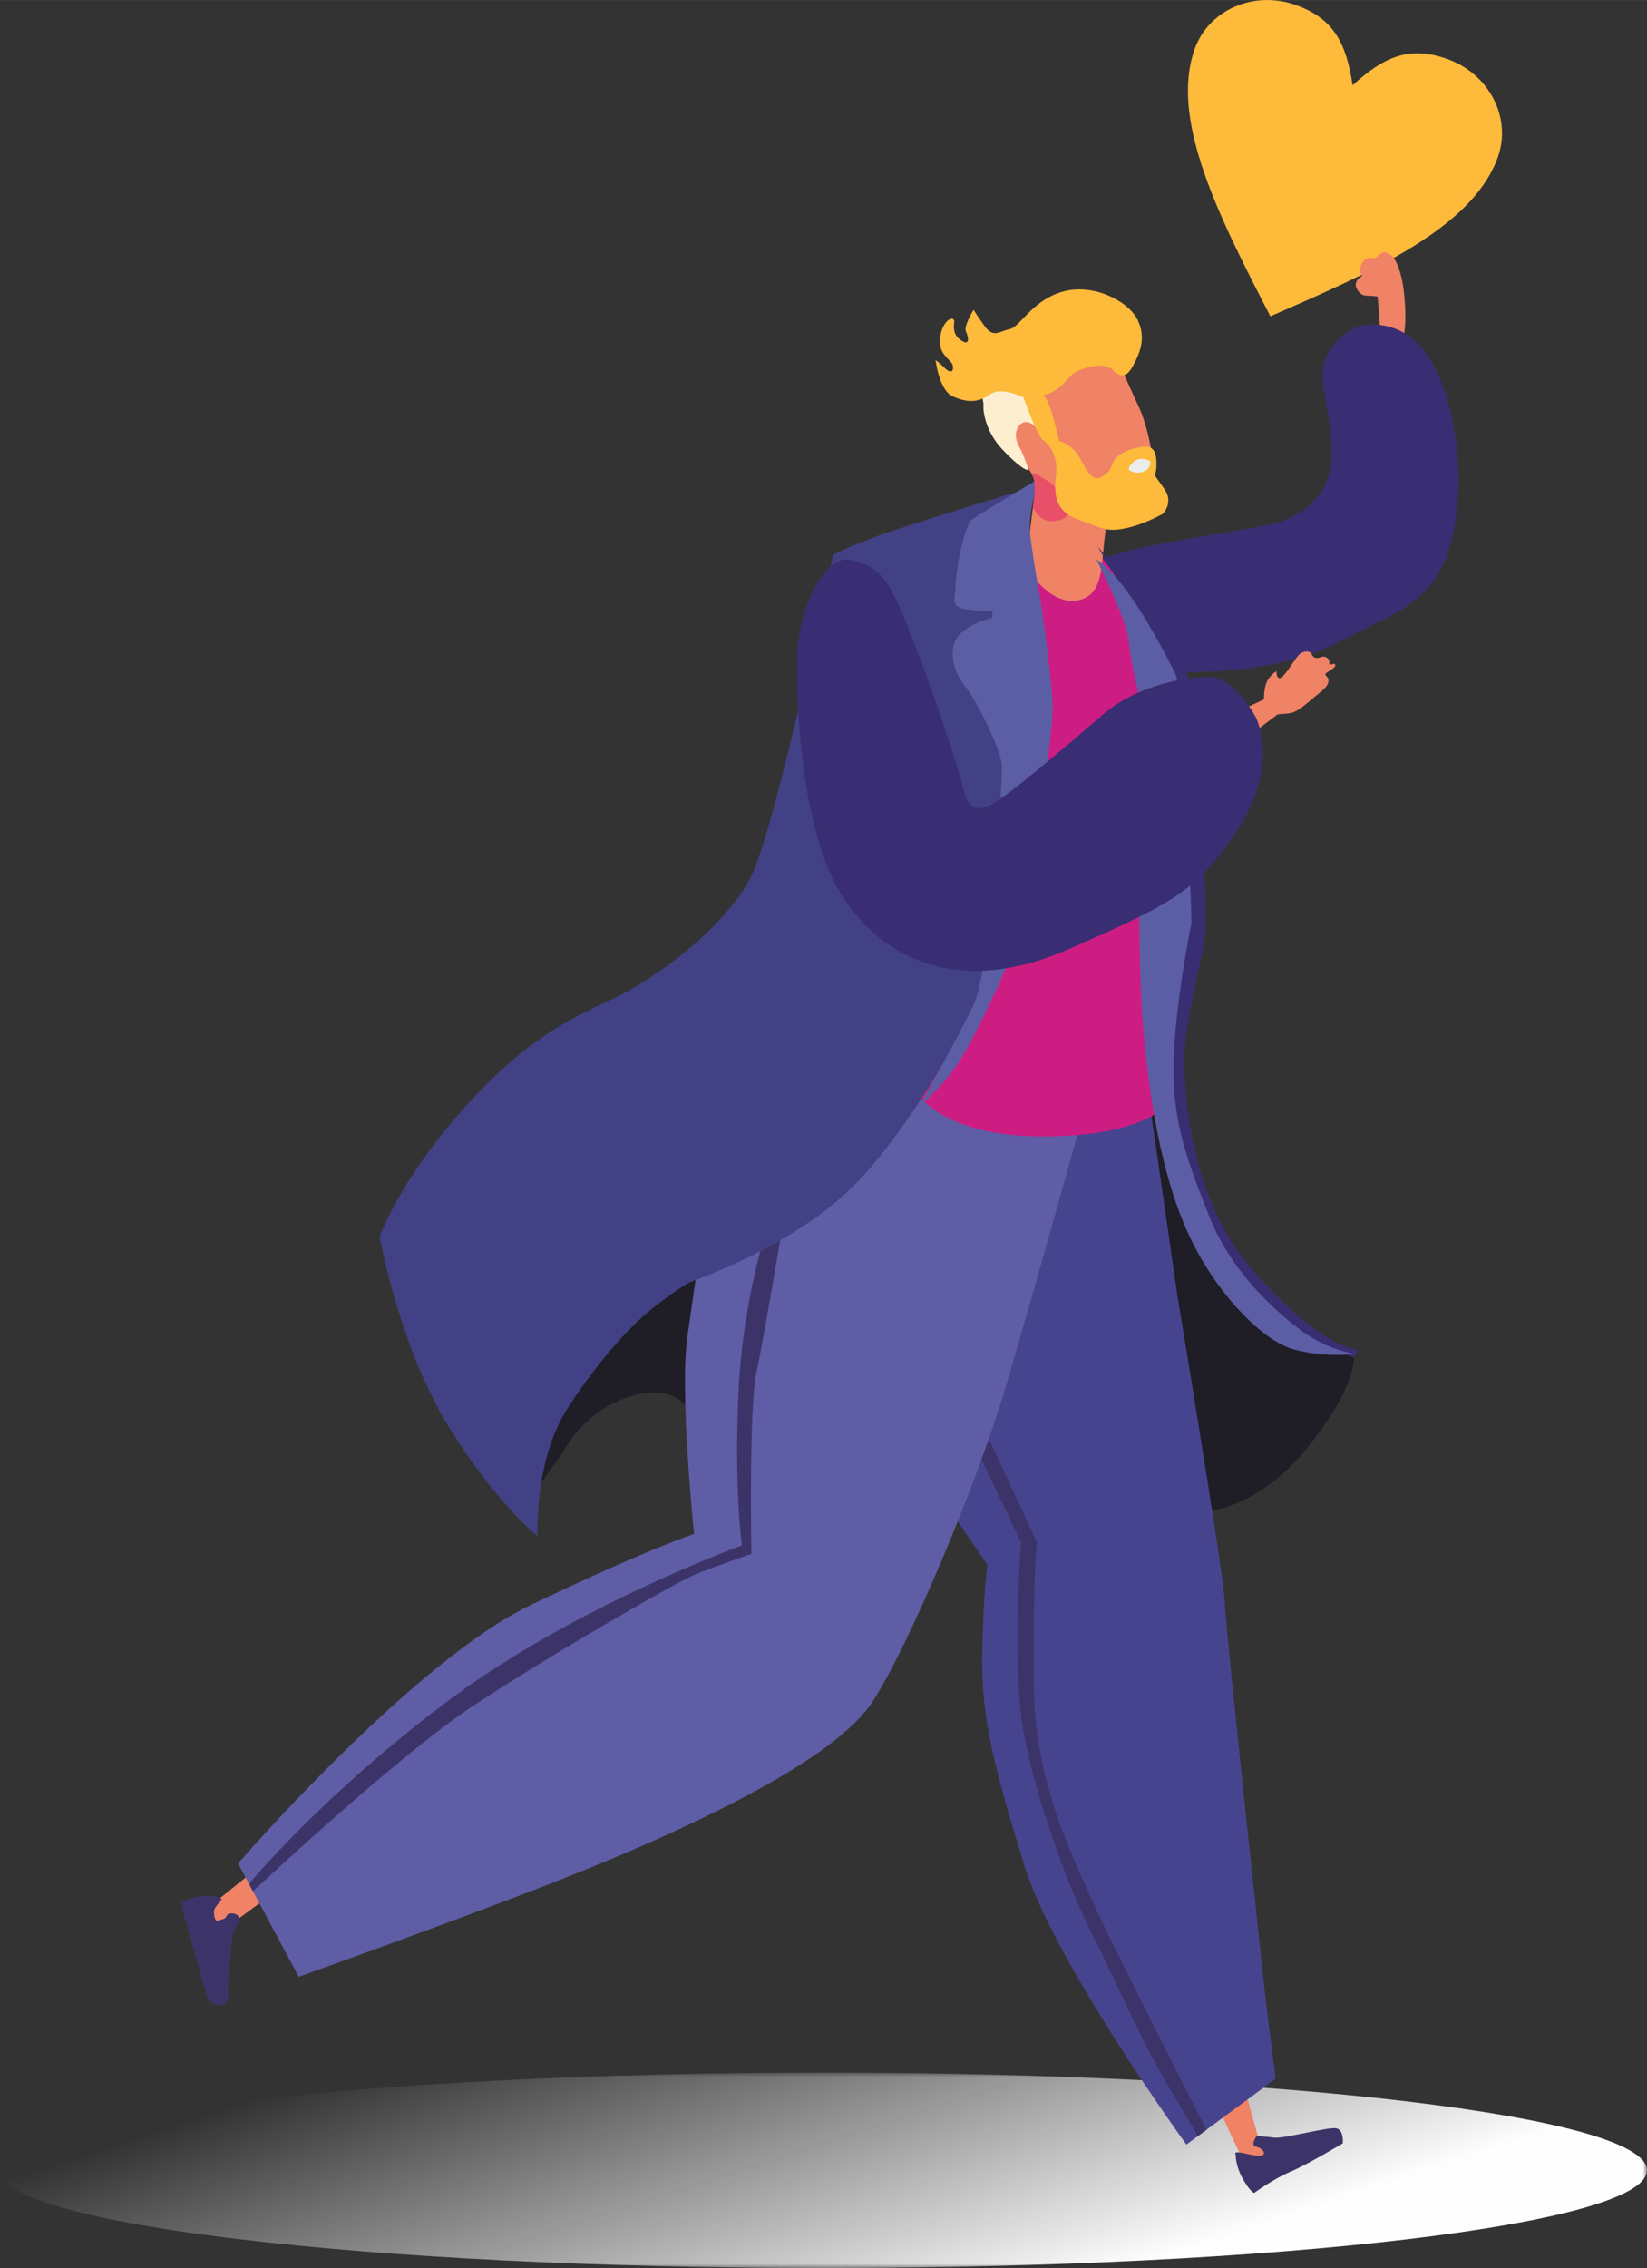 <?xml version="1.0" encoding="UTF-8"?> <!-- Creator: CorelDRAW 2020 (64-Bit) --> <svg xmlns="http://www.w3.org/2000/svg" xmlns:xlink="http://www.w3.org/1999/xlink" xmlns:xodm="http://www.corel.com/coreldraw/odm/2003" xml:space="preserve" width="22.423mm" height="30.864mm" style="shape-rendering:geometricPrecision; text-rendering:geometricPrecision; image-rendering:optimizeQuality; fill-rule:evenodd; clip-rule:evenodd" viewBox="0 0 361.39 497.42"><rect x="0" y="0" width="361.39" height="497.42" fill="#333333" stroke="none"/> <defs> <style type="text/css"> <![CDATA[ .fil0 {fill:#FEFEFE} .fil16 {fill:#EBECEC} .fil2 {fill:#F08266} .fil9 {fill:#CE1D82} .fil8 {fill:#5E5DA5} .fil11 {fill:#5B5EA5} .fil6 {fill:#47448F} .fil10 {fill:#424185} .fil4 {fill:#3C3469} .fil7 {fill:#3C3469} .fil3 {fill:#392E73} .fil12 {fill:#392E73} .fil5 {fill:#1F1D25} .fil14 {fill:#E84F69} .fil13 {fill:#FDEECF} .fil15 {fill:#FEBA3B} .fil1 {fill:#FEBA3B;fill-rule:nonzero} ]]> </style> <mask id="id0"> <linearGradient id="id1" gradientUnits="userSpaceOnUse" x1="181.57" y1="518.66" x2="152.39" y2="428.78"> <stop offset="0" style="stop-opacity:1; stop-color:white"></stop> <stop offset="1" style="stop-opacity:0; stop-color:white"></stop> </linearGradient> <rect style="fill:url(#id1)" y="454.56" width="361.39" height="42.86"></rect> </mask> </defs> <g id="Слой_x0020_1">  <path class="fil0" style="mask:url(#id0)" d="M180.69 454.56c99.79,0 180.69,9.6 180.69,21.43 0,11.84 -80.9,21.43 -180.69,21.43 -99.79,0 -180.69,-9.59 -180.69,-21.43 0,-11.84 80.9,-21.43 180.69,-21.43z"></path> <g id="_1912351268720"> <path class="fil1" d="M296.79 18.71c-1.38,-9.28 -4.15,-14.65 -12.47,-17.62 -9.18,-3.27 -19.12,1.06 -22.18,9.66 -5.55,15.59 5.52,37.11 16.6,58.62 22.19,-9.66 44.37,-19.33 49.93,-34.92 3.07,-8.61 -1.89,-18.24 -11.08,-21.51 -8.32,-2.97 -13.87,-0.55 -20.8,5.76z"></path> <path class="fil2" d="M301.72 56.68c0,0 -1.77,-0.78 -2.78,0.92 -1,1.7 -0.1,3.01 -0.1,3.01 0,0 -0.93,0.2 -1.3,1.41 -0.36,1.21 1,2.85 2.24,2.83 1.25,-0.02 2.5,0.18 2.5,0.18 0,0 0.35,3.96 0.45,5.72 0.1,1.76 0.31,6.31 0.04,8 -0.27,1.69 -1.13,3.17 0.41,3.22 1.54,0.05 3.69,-4.09 4.66,-7.63 0.98,-3.54 0.38,-9.18 0.05,-11.53 -0.33,-2.34 -1.41,-6.22 -2.81,-6.93 -1.41,-0.71 -1.19,-1.08 -3.37,0.78z"></path> <path class="fil3" d="M244.99 121.51c-13.59,4.15 -15.33,5.94 -17.48,11.74 -2.14,5.8 9.76,12.88 21.53,13.75 11.78,0.87 30.96,1.11 45.07,-6.4 14.11,-7.52 25.41,-8.7 25.93,-35 0.14,-7.26 -2.14,-36.37 -20.68,-34.3 -3.71,0.41 -7.65,4.74 -8.71,7.86 -2.82,8.31 9.94,27.37 -9.19,35.11 -3.87,1.57 -26.78,4.28 -36.48,7.24z"></path> <polygon class="fil2" points="273.32,458.79 276.35,469.75 278.98,471.51 277.65,474.39 273.33,475.12 269.6,467.12 267.56,462.56 "></polygon> <path class="fil4" d="M271.13 472.58c0,0 -0.06,2.39 1.58,5.29 1.63,2.9 2.49,3.08 2.49,3.08 0,0 4.1,-3.03 7.89,-4.63 3.79,-1.59 11.54,-6.25 11.54,-6.25 0,0 0.32,-2.93 -1.4,-3.3 -1.72,-0.37 -11.6,2.33 -13.64,2.05 -2.04,-0.28 -3.82,-0.36 -3.82,-0.36 0,0 -1.64,2.05 -0.06,2.39 1.58,0.34 2.31,1.84 0.78,1.97 -1.53,0.13 -6.26,-1.63 -5.35,-0.24z"></path> <polygon class="fil2" points="58.75,416.09 50.66,422.03 46.7,422.31 45.08,418.29 48.09,416.45 55.89,410.16 "></polygon> <path class="fil4" d="M45.67 438.75l-5.6 -19.88 -0.39 -1.71c0,0 4,-1.62 5.95,-1.4 1.94,0.23 3.3,0.44 2.9,0.99 -0.4,0.55 -1.64,1.7 -1.59,2.53 0.05,0.83 0.09,2.23 1.06,1.91 0.97,-0.32 1.5,-0.32 1.82,-1.15 0.33,-0.83 3.91,-0.48 2.25,2.04 -1.66,2.52 -1.68,10.37 -1.68,10.37 0,0 -0.61,3.92 -0.34,4.96 0.27,1.03 -0.62,3.96 -4.38,1.34z"></path> <path class="fil5" d="M251.59 242.57l4.43 72.98 9.39 15.81c0,0 11.13,-0.79 21.8,-14.27 10.68,-13.49 9.83,-19.37 9.83,-19.37l-19.4 -7.58 -17.07 -26.29 -5.83 -22.7 -3.16 1.43z"></path> <path class="fil5" d="M155.8 275.91l-2.85 30.31 -0.48 5.08c0,0 -2.6,-8.21 -13.44,-5.26 -10.83,2.95 -15.37,12.26 -15.37,12.26l-5.99 8.41 -1.34 -18.37 24.91 -27.49 14.55 -4.93z"></path> <path class="fil6" d="M252.05 240.47l6.37 44.13c0,0 10.22,61.3 10.35,67.03 0.13,5.73 8.95,87 8.95,87l2.18 17.27 -19.58 14.44c0,0 -29.02,-39.94 -35.58,-61.3 -6.56,-21.36 -9.48,-32.33 -9.22,-46.23 0.26,-13.9 1.16,-19.56 1.16,-19.56 0,0 -5.71,-8.42 -10.3,-15.1 -4.58,-6.68 11.32,-26.41 11.32,-26.41l17.52 -56.91 17.95 -2.98 -1.12 -1.38z"></path> <path class="fil7" d="M240.93 426.74c0,0 9.6,20.5 12.75,26.13 3.16,5.62 9.15,15.62 9.15,15.62l1.91 -1.41c0,0 -21.29,-41.6 -24.51,-49.04 -3.22,-7.44 -13.01,-25.58 -13.35,-47.27 -0.34,-21.68 0.63,-32.58 0.63,-32.58l-10.91 -23.48 -1.7 4.44 9.13 19.13c0,0 -2.09,26.04 0.51,41.3 2.61,15.26 11.11,37.71 16.38,47.16z"></path> <path class="fil8" d="M238.59 241.03c0,0 -11.69,42.24 -18,63.41 -6.3,21.17 -20.89,55.88 -29,68.57 -8.1,12.68 -38.1,26.71 -60.15,35.83 -22.05,9.12 -65.89,24.7 -65.89,24.7l-13.32 -24.86c0,0 38.28,-44.27 64.34,-56.74 26.07,-12.46 35.72,-15.51 35.72,-15.51 0,0 -3.19,-30.85 -1.49,-43.09 1.71,-12.24 2.7,-18.34 2.7,-18.34l22.45 -18.03 18.78 -17.02 26.81 4.5 17.05 -3.42z"></path> <path class="fil7" d="M168.76 267.88c0,0 -5.67,16.05 -6.7,37.14 -1.04,21.09 0.73,33.93 0.73,33.93 0,0 -36.4,13.11 -64.24,33.9 -27.84,20.79 -43.91,40.31 -43.91,40.31l0.87 1.62c0,0 31.46,-29.47 47.89,-40.38 16.43,-10.91 44.67,-27.26 49.27,-29.14 4.6,-1.87 12.2,-4.46 12.2,-4.46 0,0 -0.58,-31.8 1.1,-39.69 1.68,-7.9 6.04,-33.99 6.04,-33.99l-3.25 0.75z"></path> <path class="fil9" d="M232.2 121.9l-7.86 -1.83 -4.12 70.86 -19.68 48.04c0,0 5.38,10 27.08,10.26 21.71,0.27 27.62,-6.22 27.62,-6.22l-2.18 -49.15 -2.14 -48.48 -6.37 -19.44 -4.82 -6.28 -6.12 -1.23 -1.42 3.46z"></path> <path class="fil2" d="M223.96 101.06c0,0 3.97,2.81 3.12,7.46 -0.85,4.65 -1.89,15.85 -1.89,15.85 0,0 5.12,8.74 11.57,7.25 6.45,-1.49 4.37,-10.12 6.48,-18.68 2.11,-8.56 10.16,-8.67 10.16,-8.67 0,0 -0.8,-9.07 -3.42,-14.82 -2.62,-5.75 -5.55,-12.16 -5.55,-12.16l-20.31 6.89 -2.84 11.32 2.68 5.55z"></path> <path class="fil10" d="M224.09 107.55c0,0 -26.72,8.12 -33.01,10.53 -6.29,2.41 -8.28,3.64 -8.28,3.64 0,0 -12.56,59.38 -17.87,70.26 -5.32,10.87 -20.53,22.42 -30.45,27.06 -9.92,4.64 -19.15,8.9 -32.93,24.28 -13.78,15.38 -18.25,27.93 -18.25,27.93 0,0 4.42,24.35 15.15,41.65 10.73,17.29 19.51,23.96 19.51,23.96 0,0 -0.8,-16.68 6.67,-28.15 7.47,-11.47 14.67,-18.86 19.6,-22.62 4.93,-3.76 7.2,-4.92 7.2,-4.92 0,0 19.49,-6.59 33.14,-18.54 13.65,-11.95 26.86,-37.36 26.86,-37.36l13.03 -28.75 1.41 -41.87 -0.11 -28.39 -3.29 -11.35 1.63 -7.37z"></path> <path class="fil11" d="M226.48 105.86c0,0 -11.43,6.8 -13.2,8.07 -1.77,1.27 -3.64,11.83 -3.6,14.47 0.04,2.63 -1.46,4.71 2.41,5.24 3.87,0.52 5.7,0.39 5.7,0.39l-0.09 1.48c0,0 -5.92,1.37 -7.79,4.5 -1.87,3.13 -0.45,7.78 1.94,10.62 2.4,2.84 7.78,13.88 7.98,17.15 0.21,3.27 -2.38,44.9 -6.36,52.97 -3.99,8.08 -11.84,22.01 -11.84,22.01 0,0 4.41,-3.79 7.79,-8.4 3.38,-4.61 11.39,-21.07 13.46,-27.98 2.07,-6.91 8.59,-44.56 8.06,-52.63 -0.54,-8.07 -2.5,-21.39 -2.5,-21.39 0,0 -1.65,-8.84 -2.4,-15.15 -0.76,-6.31 3.22,-13.72 0.45,-11.36z"></path> <path class="fil12" d="M240.75 119.67c0,0 10.78,13.55 14.97,20.29 4.19,6.75 5.68,9.62 5.68,9.62 0,0 4.26,50.51 2.86,57.11 -1.41,6.6 -1.41,6.6 -1.41,6.6 0,0 -2.38,11.2 -2.81,15.31 -0.43,4.11 -0.87,31.63 14.4,49.44 15.27,17.81 23.62,18.08 23.62,18.08l-1.02 1.59 -13.55 -5.3 -18.37 -21.57 -9.89 -27.83 2.28 -76.49 -4.21 -25.36 -12.55 -21.5z"></path> <path class="fil11" d="M240.57 122.7c0,0 6.58,12.8 7.12,18.02 0.54,5.22 2.53,13.15 2.53,13.15 0,0 -0.91,52.26 0.46,69.43 1.37,17.17 4.05,33.88 9.85,46.82 5.8,12.94 16.23,23.87 23.32,25.82 7.09,1.96 13.7,0.97 13.7,0.97 0,0 -6,-0.44 -12.65,-5.55 -6.65,-5.11 -15.21,-13.52 -19.59,-24.66 -4.38,-11.14 -8.03,-20.1 -7.81,-33.11 0.22,-13.01 3.95,-31.28 3.95,-31.28 0,0 -1.51,-50.75 -3.65,-54.81 -2.14,-4.06 -10.23,-20.34 -17.24,-24.81z"></path> <path class="fil2" d="M272.93 155.45l4.42 -2.06c0,0 -0.1,-2.72 0.83,-4.25 0.93,-1.53 1.91,-1.92 1.91,-1.92 0,0 -0.04,1.94 0.98,1.41 1.01,-0.54 2.84,-3.82 3.82,-4.89 0.98,-1.07 2.56,-1.11 2.91,-0.28 0.35,0.83 1.05,1.05 2.04,0.66 0.98,-0.39 2.02,0.35 1.83,1.29 -0.2,0.93 1.36,-0.39 1.32,0.51 -0.04,0.89 -2.67,1.61 -2.11,2.18 0.55,0.57 1.54,1.6 -1.26,3.78 -2.79,2.18 -4.69,4.4 -6.98,4.59 -2.29,0.19 -2.29,0.19 -2.29,0.19l-5.36 4.04 -2.04 -5.24z"></path> <path class="fil3" d="M207.39 160.19c0,0 -2.3,-7.54 -7.43,-20.79 -5.13,-13.25 -7.04,-14.86 -12.98,-16.57 -5.94,-1.71 -12.13,10.67 -12.14,22.48 -0,11.81 1.32,37.5 9.85,51.02 8.53,13.52 25.23,22.48 49.37,12.01 24.14,-10.47 28.81,-13.38 37.17,-25.86 8.36,-12.48 5.9,-22.46 4.04,-25.7 -1.86,-3.25 -5.28,-7.28 -8.48,-8.11 -3.2,-0.83 -16.39,0.86 -24.47,7.77 -8.08,6.91 -22.33,19.26 -25.57,20.37 -3.24,1.11 -4.47,0.18 -5.52,-4.4 -1.05,-4.58 -3.85,-12.22 -3.85,-12.22z"></path> <path class="fil13" d="M227.81 94.35c0,0 -1.9,-2.75 -3.72,-1.46 -1.82,1.29 -1.1,4.12 -0.56,4.92 0.55,0.79 1.73,3.69 2.04,4.87 0.31,1.17 -2.33,-0.57 -5.73,-4.22 -3.4,-3.66 -4.13,-7.87 -4.05,-9.38 0.09,-1.51 -0.9,-3.89 -0.9,-3.89l4.87 -0.56 4 1 2.58 0.96 1.48 7.77z"></path> <path class="fil14" d="M234.47 112.49c0,0 -0.07,1.5 -3.37,1.8 -3.3,0.29 -4.48,-3.24 -4.48,-3.24 0,0 0.98,-5 -0.04,-6.69 -1.01,-1.69 2.99,0.88 4,1.61 1.01,0.73 5.21,5.55 3.89,6.52z"></path> <path class="fil15" d="M239.41 80.41c0,0 3.19,-0.81 4.75,0.72 1.56,1.53 2.9,1.94 4.41,-0.83 1.51,-2.77 3.03,-6.2 0.99,-10.26 -2.05,-4.06 -9.74,-8.01 -16.46,-6.06 -6.72,1.95 -9.23,7.73 -11.6,8.22 -2.37,0.49 -3.51,2.02 -5.51,-0.76 -2,-2.78 -2.35,-3.51 -2.35,-3.51 0,0 -2.25,3.61 -1.7,4.74 0.54,1.12 0.94,3.13 -0.75,2.16 -1.7,-0.97 -2.07,-2.42 -1.82,-4.09 0.25,-1.67 -2.42,-0.95 -3.06,3.11 -0.64,4.06 2.53,4.89 2.77,6.4 0.24,1.51 -0.71,1.57 -1.84,0.4 -1.13,-1.16 -1.95,-1.67 -1.95,-1.67 0,0 0.77,6.64 3.77,7.96 3,1.32 5.53,1.48 8.11,-0.42 2.58,-1.9 7.41,0.65 7.41,0.65 0,0 2.95,8.44 4.28,9.35 1.33,0.9 3.34,3.52 2.89,7.32 -0.44,3.8 -0.73,8.1 4.69,10.04 5.43,1.94 6.24,2.85 10.43,2 4.2,-0.85 8.28,-3.19 8.28,-3.19 0,0 2.47,-2.42 0.35,-5.43 -2.12,-3.01 -2.12,-3.01 -2.12,-3.01 0,0 0.46,-1 0.37,-2.96 -0.09,-1.95 -0.49,-3.71 -3.31,-3.29 -2.81,0.42 -5.61,1.74 -6.29,3.61 -0.68,1.88 -1.44,2.49 -2.67,3.08 -1.22,0.59 -2.36,-0.04 -4.24,-3.72 -1.87,-3.68 -4.85,-4.28 -4.85,-4.28 0,0 -1.37,-6.02 -2.23,-7.97 -0.86,-1.95 -1.32,-2.05 -1.32,-2.05 0,0 1.91,-0.11 4.16,-2.18 2.26,-2.07 1.45,-2.74 6.36,-4.1z"></path> <path class="fil16" d="M251.65 100.86c0,0 -1.5,-0.74 -2.86,0.4 -1.36,1.15 -1.06,1.78 -1.06,1.78 0,0 0.75,0.7 2.01,0.62 1.26,-0.08 2.22,-0.63 2.53,-1.43 0.3,-0.8 0.26,-1.23 -0.62,-1.37z"></path> </g> </g> </svg> 
